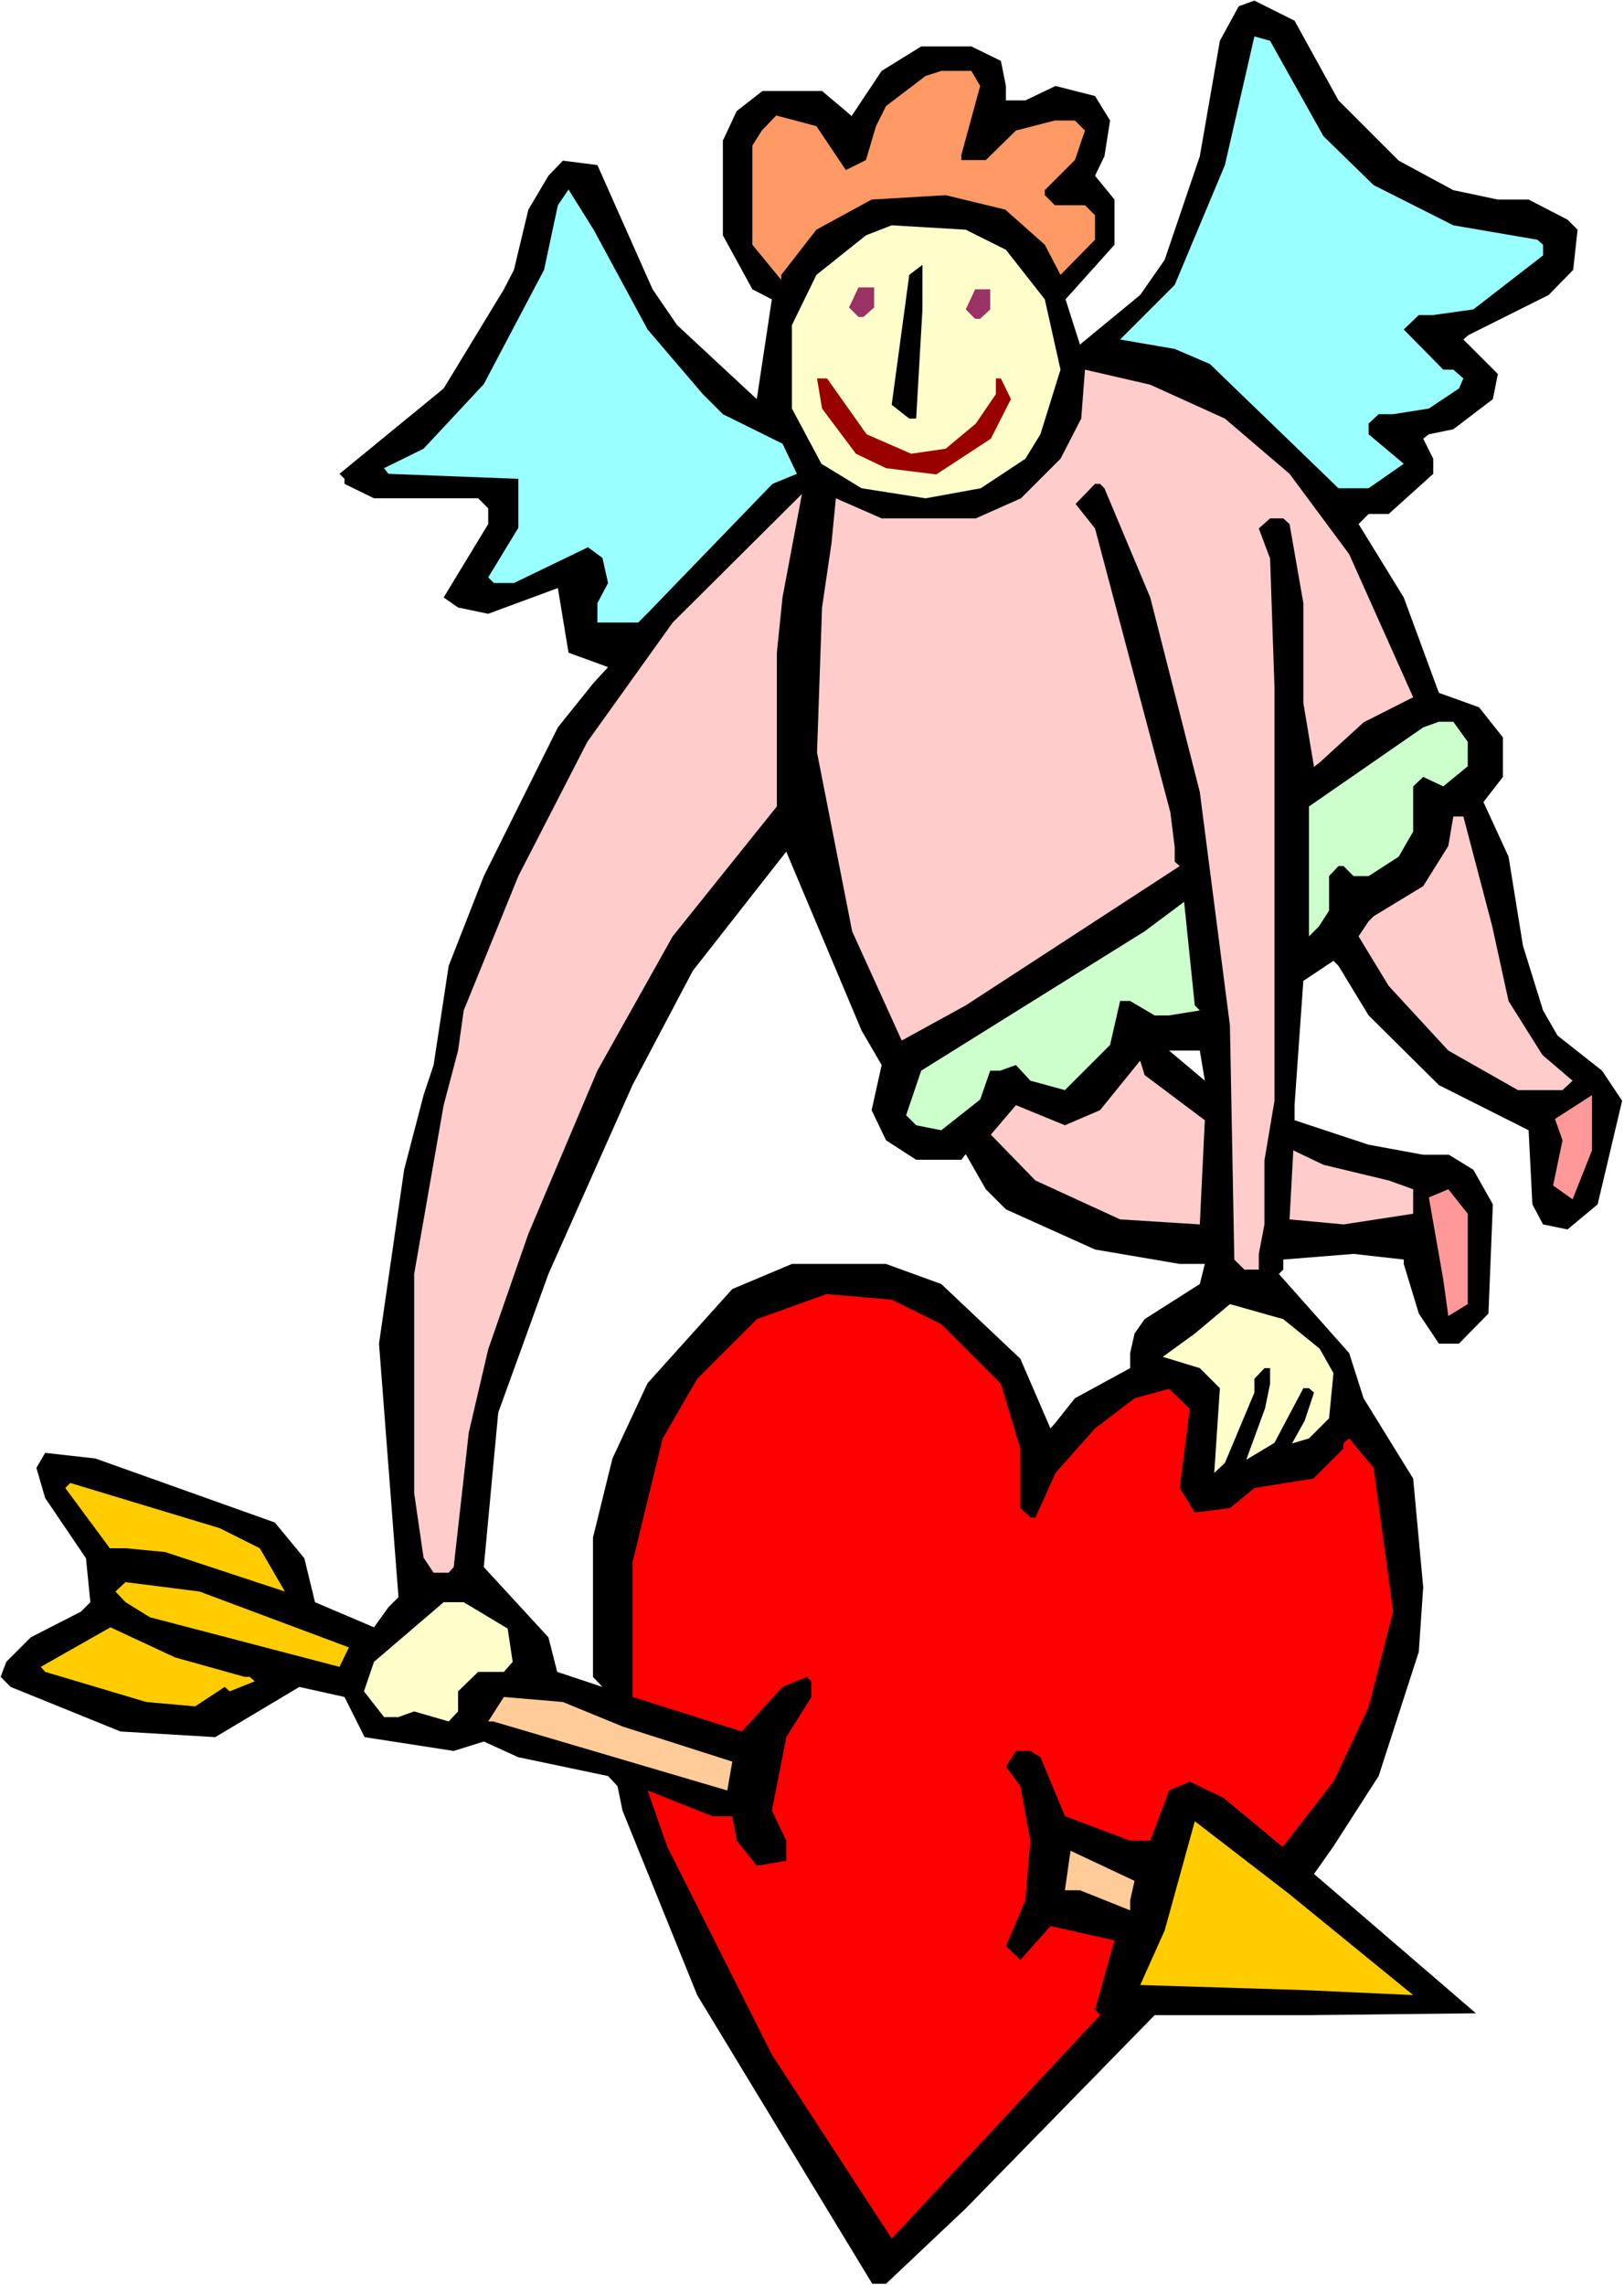 <?xml version="1.0" encoding="UTF-8" standalone="no"?>
<svg
   version="1.0"
   width="110.653mm"
   height="155.668mm"
   id="svg30"
   sodipodi:docname="Cupid 43.wmf"
   xmlns:inkscape="http://www.inkscape.org/namespaces/inkscape"
   xmlns:sodipodi="http://sodipodi.sourceforge.net/DTD/sodipodi-0.dtd"
   xmlns="http://www.w3.org/2000/svg"
   xmlns:svg="http://www.w3.org/2000/svg">
  <rect width="100%" height="100%" fill="#333333" stroke="none"/>
  <sodipodi:namedview
     id="namedview30"
     pagecolor="#ffffff"
     bordercolor="#000000"
     borderopacity="0.25"
     inkscape:showpageshadow="2"
     inkscape:pageopacity="0.0"
     inkscape:pagecheckerboard="0"
     inkscape:deskcolor="#d1d1d1"
     inkscape:document-units="mm" />
  <defs
     id="defs1">
    <pattern
       id="WMFhbasepattern"
       patternUnits="userSpaceOnUse"
       width="6"
       height="6"
       x="0"
       y="0" />
  </defs>
  <path
     style="fill:#ffffff;fill-opacity:1;fill-rule:evenodd;stroke:none"
     d="M 0,588.353 H 418.218 V 0 H 0 Z"
     id="path1" />
  <path
     style="fill:#000000;fill-opacity:1;fill-rule:evenodd;stroke:none"
     d="m 344.69,25.855 15.513,15.513 14.059,7.595 11.474,2.424 h 7.918 l 10.019,5.171 2.586,2.585 -1.131,10.342 -6.302,6.464 -20.685,10.342 -1.293,1.131 8.888,8.888 -1.293,6.464 -10.181,7.756 -6.302,1.293 -1.454,1.131 2.586,5.171 v 3.878 l -11.474,10.342 h -5.171 l -2.586,2.585 11.635,18.906 9.05,24.562 10.342,3.717 6.141,7.756 v 10.18 l -5.01,6.464 6.464,14.058 3.717,22.946 5.171,16.644 3.717,6.464 11.474,9.049 5.171,7.756 -6.302,26.663 -7.757,6.464 -6.302,-1.293 -2.747,-5.171 -0.97,-19.068 -23.109,-11.635 -18.099,-17.937 -7.757,-12.766 -1.293,-1.293 -7.757,5.171 -2.262,31.995 v 3.878 l 19.069,6.302 14.059,2.585 h 6.626 l 6.302,3.878 5.01,8.888 -1.131,28.117 -7.595,7.756 h -5.171 l -5.171,-7.756 -3.878,-12.766 v -1.131 l -12.928,-1.454 -18.099,1.454 v 2.585 l -1.131,1.131 18.099,20.36 3.717,11.635 12.766,20.684 2.586,27.955 -1.131,16.644 -10.342,31.995 -11.635,18.098 -5.01,7.11 41.693,35.873 -42.985,0.485 h -39.753 l -48.641,49.77 -20.523,19.391 h -3.555 l -45.086,-74.332 -19.23,-47.508 -1.293,-6.302 -2.424,-2.585 -23.109,-4.848 -8.888,-4.04 -7.757,2.424 -22.947,-3.555 -5.171,-10.342 -11.635,-2.585 -21.654,12.927 -24.401,-1.454 -28.28,-11.473 -2.586,-2.585 1.454,-3.878 6.302,-6.302 12.928,-6.625 2.424,-2.424 -1.131,-11.311 -10.504,-15.513 -2.262,-7.756 2.262,-3.878 12.928,1.454 46.217,16.482 7.595,9.211 2.747,11.311 15.19,6.464 3.717,-5.171 2.586,-2.585 -5.01,-65.283 6.464,-44.761 5.01,-19.229 2.586,-7.756 3.878,-25.531 9.05,-23.108 19.069,-38.297 9.211,-11.473 3.717,-4.04 -10.181,-3.717 -2.747,-16.644 -17.937,6.625 -7.757,-1.616 -3.717,-2.585 11.474,-18.906 v -4.04 l -2.586,-2.585 H 96.313 l -7.595,-3.717 v -1.293 l -1.293,-1.293 26.825,-21.976 15.513,-25.531 2.586,-5.009 3.717,-15.513 5.171,-8.726 3.717,-3.878 8.888,1.131 14.221,31.995 6.302,9.211 20.523,19.068 3.878,-25.693 -5.01,-2.585 -7.595,-13.897 V 36.196 l 3.555,-7.595 6.626,-5.171 h 15.352 l 6.141,5.171 1.454,1.293 7.757,-11.635 10.181,-6.302 h 12.928 l 7.595,3.717 1.293,6.464 v 3.717 h 5.01 l 7.757,-3.717 10.181,2.585 3.878,6.302 -1.454,9.211 -2.424,5.009 5.01,6.14 v 11.635 l -12.605,14.058 3.717,11.635 15.513,-12.766 6.302,-9.049 9.05,-26.663 5.171,-29.733 4.848,-8.888 4.04,-1.454 10.342,5.171 z"
     id="path2" />
  <path
     style="fill:#99ffff;fill-opacity:1;fill-rule:evenodd;stroke:none"
     d="m 340.812,35.065 12.928,12.604 20.523,10.342 21.654,3.717 1.454,1.293 v 2.747 l -17.937,13.897 -10.342,1.454 H 365.375 l -3.878,3.717 10.181,10.342 h 2.586 l 2.586,2.262 -1.131,2.585 -7.757,5.171 -9.211,1.454 h -3.717 l -2.586,2.424 v 2.747 l 9.05,7.595 -9.05,6.302 h -7.757 l -33.128,-31.995 -9.05,-3.878 -14.059,-2.424 14.059,-14.058 12.928,-30.864 7.595,-33.126 4.04,1.131 z"
     id="path3" />
  <path
     style="fill:#ff9966;fill-opacity:1;fill-rule:evenodd;stroke:none"
     d="m 252.417,22.138 -4.848,17.775 v 1.293 h 6.302 l 7.757,-7.595 10.019,-2.585 h 5.171 l 2.586,2.585 -2.586,7.595 -7.757,7.756 v 1.293 l 2.586,2.585 h 7.757 l 2.586,2.585 v 6.302 l -8.888,9.049 -4.04,-7.756 -10.181,-9.049 -15.352,-3.717 -19.069,1.131 -14.221,7.756 -9.05,11.635 v 1.293 l -7.434,-9.049 V 37.489 l 2.424,-3.878 3.717,-3.878 10.342,2.747 7.595,11.311 5.171,-2.585 2.586,-8.726 2.586,-5.171 10.181,-7.756 4.04,-1.293 h 7.757 z"
     id="path4" />
  <path
     style="fill:#99ffff;fill-opacity:1;fill-rule:evenodd;stroke:none"
     d="m 166.77,84.835 14.221,16.644 5.171,5.171 15.352,7.595 3.717,7.756 -6.302,2.585 -32.158,33.288 -2.424,2.424 H 153.842 v -5.009 l 2.747,-5.171 -1.454,-6.464 -3.717,-2.747 -19.069,9.211 h -5.171 l -1.454,-1.454 7.757,-12.766 v -12.604 l -33.451,-1.293 -1.131,-1.454 10.181,-5.009 15.513,-16.644 15.513,-29.41 3.555,-16.644 2.747,-4.04 6.464,10.342 z"
     id="path5" />
  <path
     style="fill:#ffffcc;fill-opacity:1;fill-rule:evenodd;stroke:none"
     d="m 259.043,64.313 10.019,12.766 4.04,18.098 -5.171,16.644 -3.878,6.302 -11.474,7.595 -14.221,2.585 -16.483,-2.585 -10.342,-6.302 -7.595,-14.22 V 83.704 l 6.302,-12.927 12.766,-10.18 6.626,-2.585 19.069,1.131 z"
     id="path6" />
  <path
     style="fill:#000000;fill-opacity:1;fill-rule:evenodd;stroke:none"
     d="m 235.934,107.781 h -1.778 l -4.525,-3.555 4.525,-33.449 3.394,-2.585 v 11.473 z"
     id="path7" />
  <path
     style="fill:#993265;fill-opacity:1;fill-rule:evenodd;stroke:none"
     d="m 255.003,79.664 -2.586,2.424 h -1.293 l -2.424,-2.424 2.424,-5.171 h 3.878 z"
     id="path8" />
  <path
     style="fill:#993265;fill-opacity:1;fill-rule:evenodd;stroke:none"
     d="m 225.107,79.18 -2.747,2.424 h -1.293 l -2.424,-2.424 2.424,-5.171 h 4.04 z"
     id="path9" />
  <path
     style="fill:#ffcccc;fill-opacity:1;fill-rule:evenodd;stroke:none"
     d="m 315.441,107.781 16.645,14.22 15.352,20.684 16.483,36.843 -12.766,6.464 -11.312,10.342 -1.454,1.131 -2.747,-16.482 v -25.693 l -3.555,-20.36 -1.616,-1.454 h -3.394 l -2.909,2.585 2.909,7.756 1.131,33.126 v 106.489 l -2.586,15.351 v 16.482 l -1.454,7.595 v 4.04 h -3.717 l -2.586,-2.585 -1.131,-60.273 -7.757,-60.112 -12.766,-50.093 -11.797,-28.117 -1.131,-1.131 h -1.293 l -5.01,5.171 5.01,6.302 19.392,73.039 1.131,9.049 v 3.717 l 1.293,1.131 -55.105,35.873 -16.483,9.049 -12.766,-28.117 -9.05,-46.053 1.293,-37.328 2.424,-16.482 1.131,-11.635 11.797,5.171 h 24.24 l 11.635,-5.171 10.181,-10.18 5.333,-10.342 0.97,-12.604 16.806,3.878 z"
     id="path10" />
  <path
     style="fill:#990000;fill-opacity:1;fill-rule:evenodd;stroke:none"
     d="m 223.168,111.821 11.474,5.009 8.888,-1.293 7.757,-6.464 5.171,-7.595 v -4.04 h 1.293 l 2.586,5.333 -5.171,10.18 -14.059,9.211 -12.928,-1.616 -7.757,-3.717 -8.726,-11.635 -1.293,-7.756 h 2.586 z"
     id="path11" />
  <path
     style="fill:#ffcccc;fill-opacity:1;fill-rule:evenodd;stroke:none"
     d="m 200.059,168.055 v 39.59 l -26.825,33.449 -19.392,34.581 -17.776,42.014 -10.342,29.733 -5.01,21.492 -3.878,34.581 -1.293,1.454 h -3.878 l -2.586,-3.878 -2.424,-16.644 v -56.395 l 7.595,-43.468 3.717,-14.058 1.454,-10.342 14.059,-34.581 17.776,-34.581 21.977,-30.702 33.289,-33.126 -5.01,26.663 z"
     id="path12" />
  <path
     style="fill:#ccffcc;fill-opacity:1;fill-rule:evenodd;stroke:none"
     d="m 377.98,191.001 v 6.302 l -6.302,5.171 -5.171,-2.424 -2.586,2.424 v 11.635 l -3.717,6.464 -7.757,5.009 h -3.878 l -2.586,-2.585 h -1.293 l -2.424,2.585 v 8.888 l -2.586,4.04 -2.586,2.585 v -33.449 l 29.411,-20.36 4.04,-1.454 h 3.717 z"
     id="path13" />
  <path
     style="fill:#ffcccc;fill-opacity:1;fill-rule:evenodd;stroke:none"
     d="m 384.282,238.508 4.202,19.229 8.726,13.897 7.757,6.625 -2.586,2.424 h -11.474 l -17.937,-10.18 -15.352,-16.644 -7.757,-12.766 2.586,-3.878 1.293,-1.293 12.766,-7.756 6.464,-10.342 1.293,-7.595 h 2.586 z"
     id="path14" />
  <path
     style="fill:#ffffff;fill-opacity:1;fill-rule:evenodd;stroke:none"
     d="m 227.046,274.22 -2.586,11.635 3.717,7.756 7.757,5.009 h 11.635 l 1.131,-1.454 5.171,9.049 5.171,5.171 22.947,10.342 21.816,3.717 h 6.464 l -1.293,5.171 -14.221,9.049 -2.586,3.717 -1.131,5.009 v 3.878 l -14.221,7.756 -5.01,6.302 -1.293,1.454 -7.757,-17.937 -20.361,-19.229 -14.221,-5.171 h -24.24 l -15.352,6.464 -21.816,24.239 -9.05,19.391 -5.01,20.36 v 35.873 l 2.424,2.585 -11.635,-3.878 -2.262,-8.888 -16.645,-18.098 3.717,-39.751 12.928,-35.712 21.654,-48.639 15.513,-29.41 24.078,-30.702 19.392,46.053 z"
     id="path15" />
  <path
     style="fill:#ccffcc;fill-opacity:1;fill-rule:evenodd;stroke:none"
     d="m 308.977,260.162 -7.918,1.293 h -3.717 l -6.302,-3.717 h -2.586 l -2.586,11.311 -11.635,11.635 -8.888,-2.424 -3.717,-4.04 -4.04,1.454 h -2.586 l -2.586,7.433 -10.019,7.918 -6.464,-1.293 -2.586,-2.585 3.878,-11.473 57.529,-35.873 10.181,-7.595 2.747,26.663 z"
     id="path16" />
  <path
     style="fill:#ffffff;fill-opacity:1;fill-rule:evenodd;stroke:none"
     d="m 310.27,278.26 -9.211,-7.756 h 7.918 z"
     id="path17" />
  <path
     style="fill:#ffcccc;fill-opacity:1;fill-rule:evenodd;stroke:none"
     d="m 310.27,288.44 -1.293,26.824 -20.523,-1.293 -21.816,-10.019 -11.474,-11.796 6.464,-7.595 12.605,5.171 9.05,-3.878 10.342,-12.766 1.131,3.717 z"
     id="path18" />
  <path
     style="fill:#ff9999;fill-opacity:1;fill-rule:evenodd;stroke:none"
     d="m 404.967,308.801 -5.01,-3.555 2.424,-11.635 -1.939,-5.494 9.534,-6.14 v 14.22 z"
     id="path19" />
  <path
     style="fill:#ffcccc;fill-opacity:1;fill-rule:evenodd;stroke:none"
     d="m 357.618,303.953 6.302,2.262 v 6.302 l -17.937,2.747 -13.898,-1.293 0.97,-17.775 7.757,3.717 z"
     id="path20" />
  <path
     style="fill:#ff9999;fill-opacity:1;fill-rule:evenodd;stroke:none"
     d="m 377.98,335.786 -5.01,3.07 -1.293,-9.372 -3.717,-21.168 5.01,-2.101 5.01,6.302 z"
     id="path21" />
  <path
     style="fill:#ff0000;fill-opacity:1;fill-rule:evenodd;stroke:none"
     d="m 242.398,340.957 15.352,15.351 5.01,16.644 v 15.351 l 2.586,2.424 h 1.293 l 5.171,-11.473 10.181,-11.473 10.181,-7.756 8.888,-2.424 5.333,5.171 -2.586,20.36 3.878,6.302 9.05,-1.131 6.302,-5.171 15.19,-2.424 7.757,-7.756 v -1.454 l 1.454,-1.131 6.302,7.595 5.01,37.004 -6.302,24.562 -9.05,19.229 -13.089,16.805 -15.19,-12.604 -8.726,-4.201 -5.333,2.262 -4.848,12.927 h -5.171 l -16.806,-6.302 -6.302,-15.19 -2.586,-1.616 h -3.717 l -2.586,4.04 3.717,5.009 2.586,14.058 -1.293,15.351 -5.01,11.796 3.717,3.555 7.757,-8.726 16.483,3.717 -5.01,17.775 1.293,1.454 -53.651,57.526 -30.865,-47.346 -26.987,-53.648 -5.01,-14.382 16.645,6.625 h 5.171 l 1.131,6.302 5.171,6.464 7.595,-1.293 v -5.171 l -3.717,-7.756 3.717,-18.906 6.464,-10.342 v -3.878 l -1.131,-1.293 -6.302,2.585 -10.504,11.473 -28.118,-8.888 v -34.742 l 7.757,-31.833 8.888,-15.351 15.352,-15.351 17.937,-6.464 16.806,1.454 z"
     id="path22" />
  <path
     style="fill:#ffffcc;fill-opacity:1;fill-rule:evenodd;stroke:none"
     d="m 339.842,347.259 3.555,6.302 -1.131,11.635 -5.171,5.171 -4.363,1.293 3.232,-5.817 2.424,-7.272 -1.293,-1.131 h -1.454 l -7.434,14.058 -7.272,4.363 4.848,-13.25 1.293,-6.302 v -4.04 h -1.454 l -2.586,2.747 v 3.555 l -7.595,18.098 -2.747,2.585 1.454,-21.815 -5.171,-5.171 -9.534,-2.909 8.242,-5.979 9.05,-7.595 13.736,3.878 z"
     id="path23" />
  <path
     style="fill:#ffcc00;fill-opacity:1;fill-rule:evenodd;stroke:none"
     d="m 66.902,398.645 6.464,11.15 -30.865,-10.18 -10.181,-0.97 h -4.04 l -11.474,-15.513 1.293,-1.293 38.461,11.635 z"
     id="path24" />
  <path
     style="fill:#ffcc00;fill-opacity:1;fill-rule:evenodd;stroke:none"
     d="m 89.849,424.177 -2.424,5.009 -48.803,-12.766 -6.302,-3.878 -2.586,-2.747 2.586,-2.424 19.069,2.424 z"
     id="path25" />
  <path
     style="fill:#ffffcc;fill-opacity:1;fill-rule:evenodd;stroke:none"
     d="m 130.733,419.329 1.293,8.564 -2.262,2.585 h -6.626 l -5.171,5.009 v 5.171 l -2.424,2.585 -8.888,-2.585 -4.04,1.454 h -3.717 l -5.171,-6.625 2.586,-7.595 17.937,-15.351 h 5.171 z"
     id="path26" />
  <path
     style="fill:#ffcc00;fill-opacity:1;fill-rule:evenodd;stroke:none"
     d="m 63.024,431.771 h 1.293 l 1.293,1.131 -6.464,2.585 -1.293,-1.131 -7.595,5.009 -12.605,-1.131 -26.017,-7.756 -1.131,-1.293 17.937,-10.18 16.645,7.756 z"
     id="path27" />
  <path
     style="fill:#ffcc99;fill-opacity:1;fill-rule:evenodd;stroke:none"
     d="m 160.306,444.537 28.28,9.049 -1.293,7.433 -60.276,-17.775 h -1.293 l 4.04,-6.302 15.19,1.293 z"
     id="path28" />
  <path
     style="fill:#ffcc00;fill-opacity:1;fill-rule:evenodd;stroke:none"
     d="m 363.921,513.698 -28.28,-1.293 -42.016,-1.293 6.302,-14.058 7.757,-28.117 23.917,18.421 z"
     id="path29" />
  <path
     style="fill:#ffcc99;fill-opacity:1;fill-rule:evenodd;stroke:none"
     d="m 291.04,489.298 v 2.585 l -12.928,-5.171 h -3.878 l 1.454,-10.18 16.483,7.756 z"
     id="path30" />
</svg>
